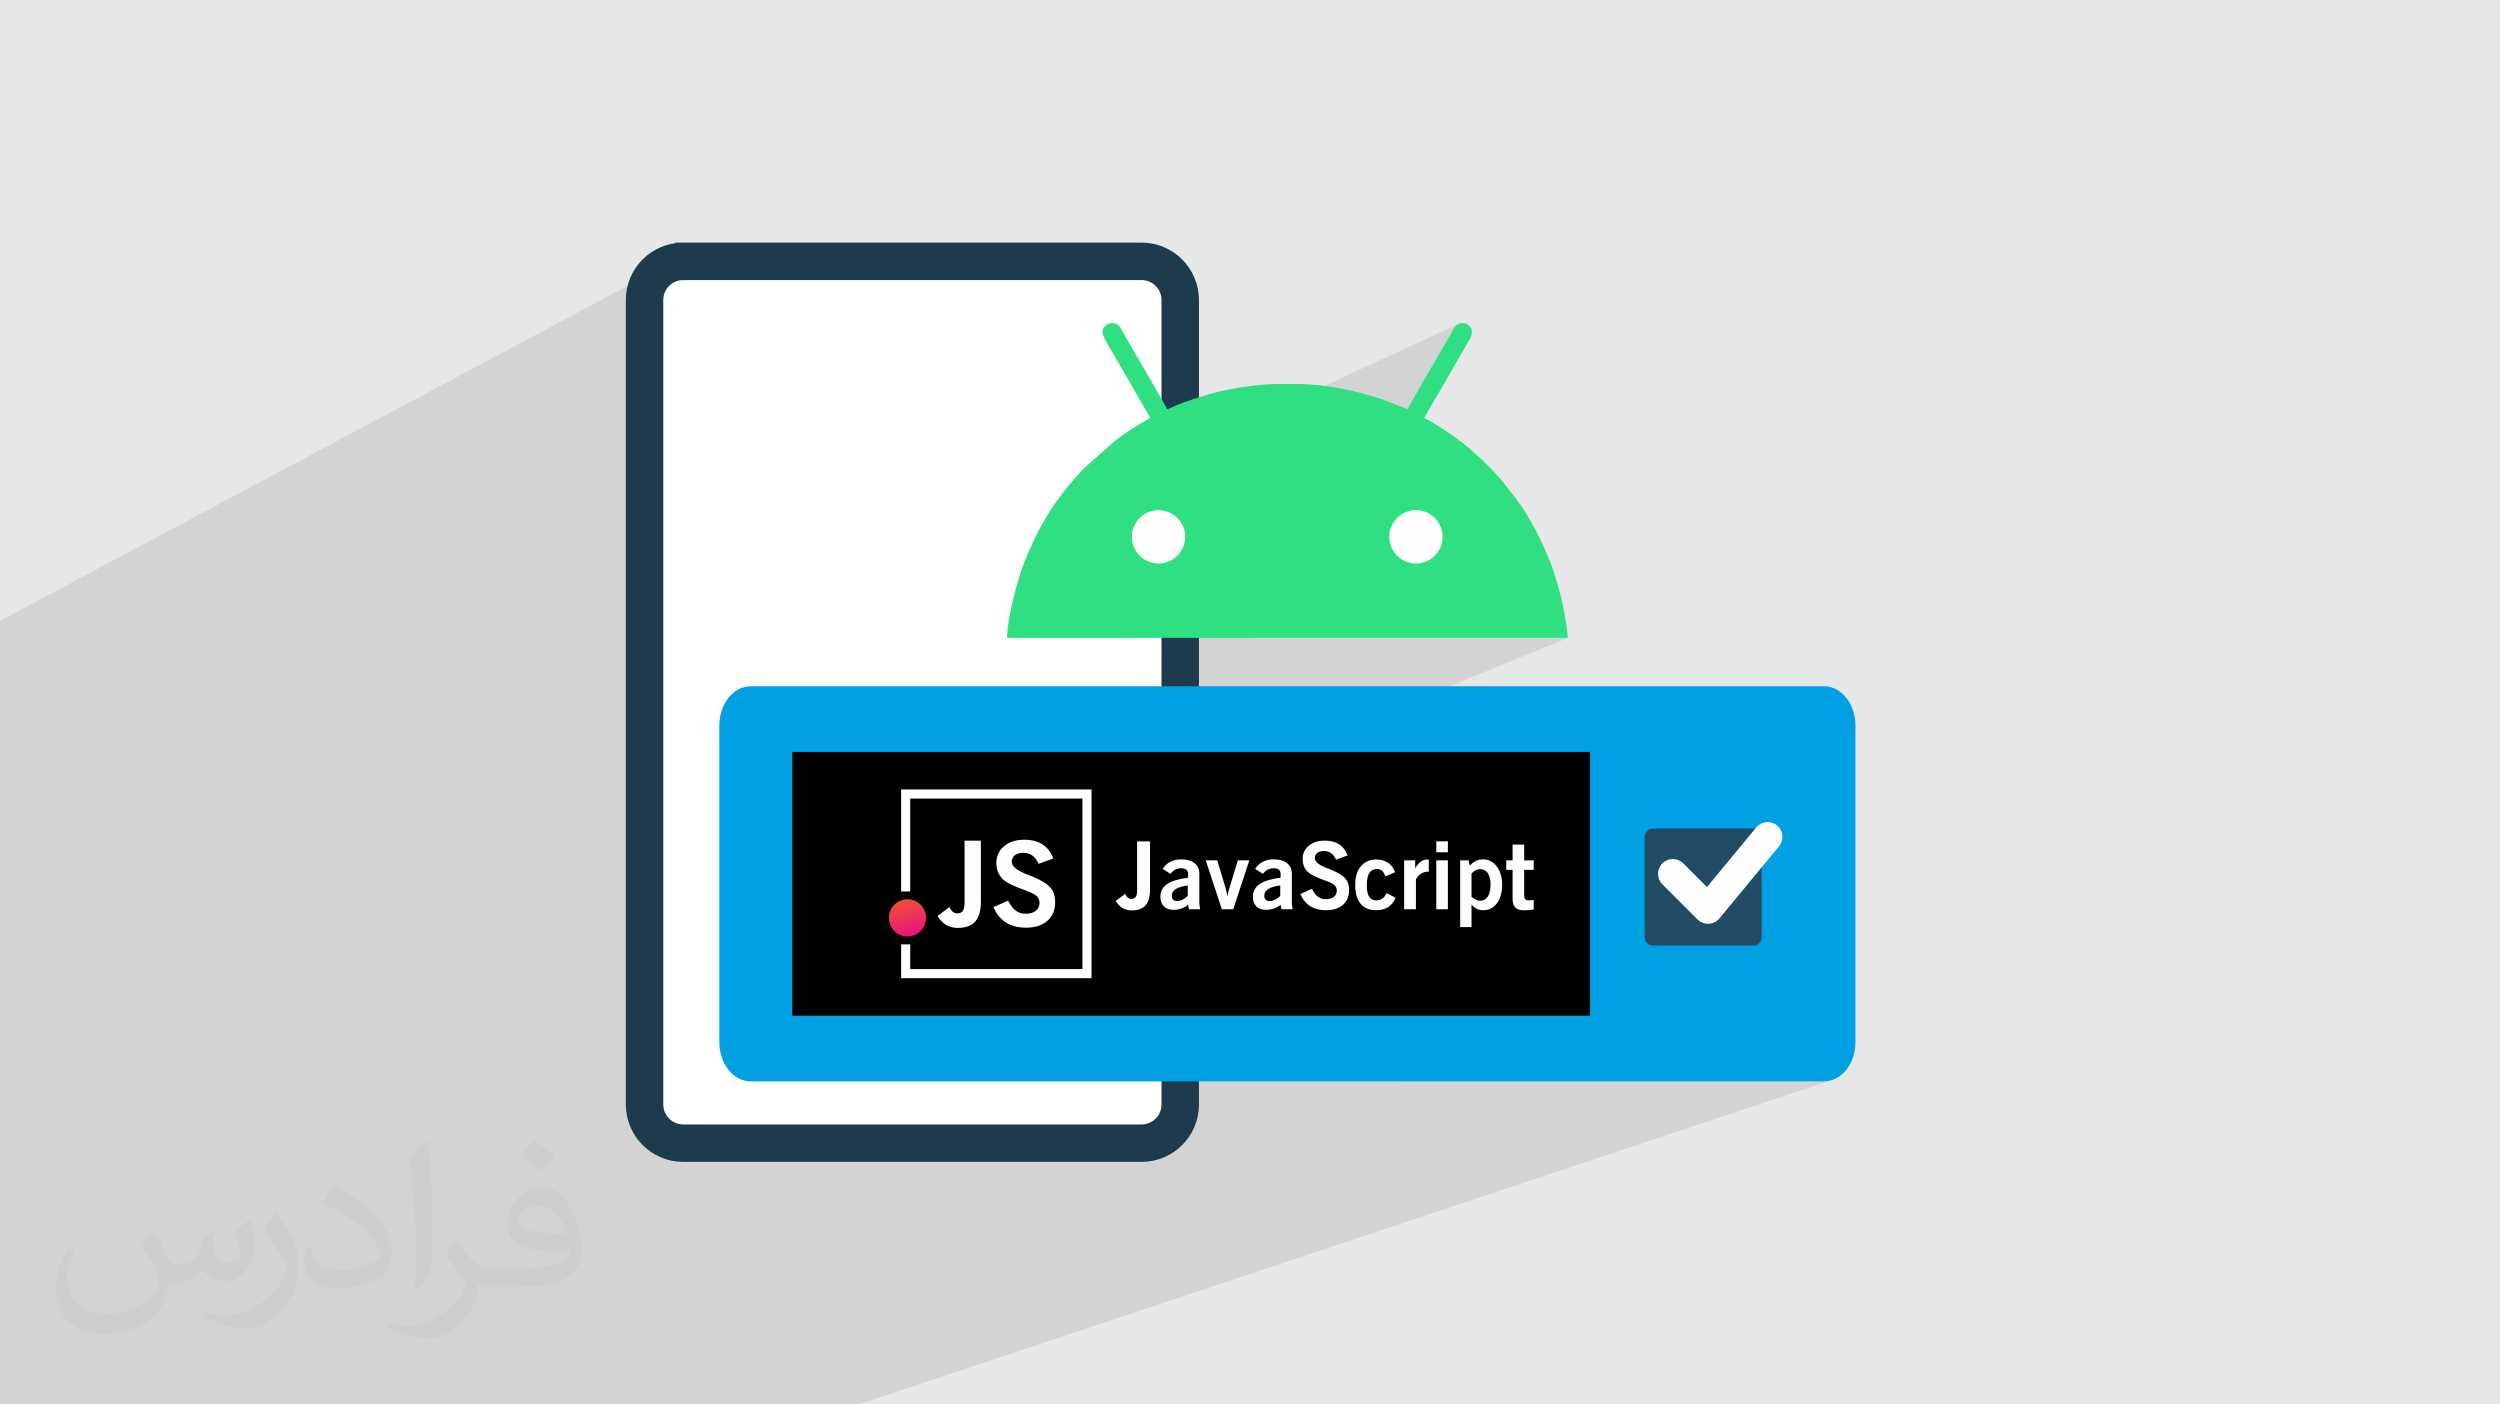 <?xml version="1.0" encoding="UTF-8"?>
<!DOCTYPE svg PUBLIC "-//W3C//DTD SVG 1.1//EN" "http://www.w3.org/Graphics/SVG/1.1/DTD/svg11.dtd">
<!-- Creator: CorelDRAW 2020 (64-Bit) -->
<svg xmlns="http://www.w3.org/2000/svg" xml:space="preserve" width="94.192mm" height="52.917mm" version="1.1" style="shape-rendering:geometricPrecision; text-rendering:geometricPrecision; image-rendering:optimizeQuality; fill-rule:evenodd; clip-rule:evenodd"
viewBox="0 0 9404.92 5283.66"
 xmlns:xlink="http://www.w3.org/1999/xlink"
 xmlns:xodm="http://www.corel.com/coreldraw/odm/2003">
 <defs>
  <style type="text/css">
   <![CDATA[
    .str0 {stroke:#1D3B4D;stroke-width:140.9;stroke-miterlimit:22.926}
    .fil9 {fill:black}
    .fil6 {fill:#00A0E3}
    .fil7 {fill:#224C66}
    .fil4 {fill:#31DF83}
    .fil0 {fill:#E6E7E8}
    .fil5 {fill:#FEFEFE}
    .fil3 {fill:white}
    .fil8 {fill:#FEFEFE;fill-rule:nonzero}
    .fil2 {fill:#373435;fill-opacity:0.031}
    .fil1 {fill:#2B2A29;fill-opacity:0.102}
    .fil10 {fill:url(#id0)}
   ]]>
  </style>
  <linearGradient id="id0" gradientUnits="userSpaceOnUse" x1="3429.69" y1="3517.89" x2="3391.79" y2="3383.31">
   <stop offset="0" style="stop-opacity:1; stop-color:#E9147C"/>
   <stop offset="1" style="stop-opacity:1; stop-color:#EF5036"/>
  </linearGradient>
 </defs>
 <g id="Layer_x0020_1">
  <polygon class="fil0" points="-0,0 9404.92,0 9404.92,5283.66 -0,5283.66 "/>
  <path class="fil1" d="M194.22 5283.66l0.06 0 6.24 0 13.13 0 11.62 0 2.59 0 71.36 0 11.21 0 2.91 0 62.8 0 0.03 0 0.02 0 6.16 0 29.56 0 61.14 0 0.69 0 35.15 0 18.56 0 12.59 0 3 0 0.01 0 0.03 0 0.03 0 0.7 0 50.13 0 26.89 0 0.7 0 0.06 0 2.78 0 9.55 0 56.34 0 9.26 0 25.27 0 23.62 0 14 0 8.22 0 2.62 0 463.07 0 53.37 0 116.66 0 9.15 0 12.51 0 150.15 0 119.99 0 50.87 0 103.05 0 1377.13 0 3668.02 -1222.23 -11.31 3.64 -11.72 2.24 -12.06 0.76 -1577.66 0 697.34 -246.97 0 -43.57 626.23 -222.83 5.36 -2.92 4.67 -3.86 3.86 -4.67 2.92 -5.36 1.85 -5.92 0.65 -6.34 0 -262.77 65.47 -79.17 6.27 -9.36 4.15 -10.11 2.08 -10.54 0.01 -10.67 -2.01 -10.47 -4.01 -9.97 -5.97 -9.16 -7.92 -8.01 -9.36 -6.27 -10.11 -4.15 -10.54 -2.08 -10.67 -0.01 -10.47 2.01 -59.13 22.04 -356.49 0 -6.34 0.65 -5.92 1.85 -224.57 84.85 0 -375.56 -1130.63 0 1046.58 -429.16 -1201.09 0 669.08 -287.67 17.03 -9.25 14.84 -12.25 12.25 -14.84 9.25 -17.03 5.84 -18.83 2.04 -20.21 -2.04 -20.21 -5.84 -18.83 -9.25 -17.03 -12.25 -14.84 -14.84 -12.25 -17.03 -9.25 -18.83 -5.84 -20.21 -2.04 -20.21 2.04 -18.83 5.84 -1077.35 472.49 -421.82 0 0.44 -14.03 0.14 -1.74 608.32 -271.91 17.03 -9.25 14.84 -12.25 12.25 -14.84 9.25 -17.03 5.84 -18.83 2.04 -20.21 -2.04 -20.21 -5.84 -18.83 -9.25 -17.03 -12.25 -14.84 -13.06 -10.78 878.16 -398.47 48.1 -83.83 4.74 -8.62 4.94 -8.82 5.1 -9 5.26 -9.14 5.37 -9.27 5.47 -9.36 5.53 -9.43 5.58 -9.47 5.59 -9.48 5.59 -9.48 5.55 -9.44 5.48 -9.37 5.41 -9.29 5.28 -9.17 5.15 -9.03 4.99 -8.86 1.49 -2.63 1.46 -2.53 1.44 -2.45 1.44 -2.42 1.43 -2.41 1.44 -2.46 1.47 -2.52 1.49 -2.64 1.63 -2.88 1.56 -2.69 1.52 -2.57 1.5 -2.51 1.49 -2.49 1.51 -2.54 1.53 -2.65 1.59 -2.81 1.49 -2.69 1.42 -2.58 1.39 -2.51 1.37 -2.47 1.38 -2.45 1.41 -2.47 1.46 -2.5 1.53 -2.58 1.59 -2.74 1.5 -2.7 1.47 -2.65 1.47 -2.6 1.53 -2.54 1.65 -2.48 1.81 -2.4 2.02 -2.33 3.35 -3.28 3.23 -2.55 3.15 -1.91 -1542.27 713.91 5.87 -9.4 9.11 -13.9 9.33 -13.51 9.52 -13.08 27.17 -36.17 9.93 -12.89 9.39 -11.44 8.92 -10.32 8.54 -9.52 8.25 -9.04 8.03 -8.89 7.92 -9.06 7.88 -9.54 123.9 -110.06 9.52 -7.06 9.31 -6.8 9.2 -6.6 9.21 -6.44 9.31 -6.35 9.52 -6.3 9.85 -6.32 10.26 -6.39 53.52 -30.92 -0.63 -1.36 82.7 -38.91 2.88 -1.38 2.42 -1.17 -88.02 41.41 -2.07 -4.43 -6.05 -11.08 -8.35 -14.65 -9.63 -16.59 -9.87 -16.87 -9.1 -15.51 -7.29 -12.49 -4.45 -7.84 -68.68 -119.56 -5.22 -8.92 -7.41 -12.25 -8.72 -14.45 -9.14 -15.53 -8.65 -15.48 -7.29 -14.3 -5.02 -12 -1.87 -8.58 0.75 -7.42 2.11 -6.66 3.3 -5.84 2.48 -2.88 25.4 -12.39 0 0 -0.01 0 -25.38 12.39 1.81 -2.11 5.12 -4.06 5.76 -3.1 -1743.88 851.11 0 -941.2 0.75 -14.88 2.21 -14.45 3.59 -13.94 4.89 -13.37 6.13 -12.71 7.29 -12 8.38 -11.2 9.39 -10.33 10.33 -9.39 11.2 -8.38 11.99 -7.29 -2500.95 1335 0 77.88 0 839.7 0 2.55 0 15.4 0 105.4 0 125.86 0 104.04 0 0.05 0 1.37 0 4.73 0 13.61 0 43.14 0 40.44 0 19.63 0 135.08 0 15.77 0 16.25 0 7.18 0 7.56 0 43.99 0 60.14 0 46.45 0 15.48 0 13.05 0 59.73 0 276.05 0 6.28 0 35.52 0 60.46 0 147.74 0 5.41 0 16.18 0 44.09 0 9.98 0 14.78 0 16.51 0 4.08 0 1.34 0 1.86 0 15.3 0 42.54 0 15.52 0 4.17 0 3.84 0 9.3 0 0.02 0 0.98 0 5.76 0 3.87 0 6.69 0 2.23 0 0.87 0 10.93 0 5.26 0 5.71 0 1.35 0 0.42 0 0.02 0 0.04 0 11.34 0 0.79 0 10.18 0 5.86 0 11.21 0 22.45 0 0.89 0 4.39 0 13.5 0 0.24 0 9.95 0 2.47 0 17.66 0 0.72 0 2.55 0 2.17 0 1.96 0 1.54 0 4.43 0 0.7 0 9.68 0 0.01 0 0.01 0 4.84 0 0.4 0 1.99 0 1.87 0 1.98 0 1.81 0 1.66 0 2.5 0 7.27 0 11.6 0 4.54 0 0.02 0 1.47 0 8.44 0 4.67 0 3.59 0 0.26 0 3.02 0 3.34 0 6.02 0 1.3 0 3.25 0 2.23 0 0.1 0 10.3 0 3.14 0 3.7 0 0.55 0 0.01 0 1.17 0 1.19 0 0.07 0 0.66 0 1.93 0 1.28 0 1.51 0 0.11 0 9.94 0 1.58 0 0.02 0 0.01 0 0.49 0 1.05 0 4.04 0 1.3 0 0.55 0 0.21 0 3.97 0 1.55 0 0.12 0 18.66 0 4.31 0 0.03 0 1.37 0 0.52 0 1.21 0 0.02 0 13.56 0 3.34 0 11.63 0 3.58 0 1.17 0 0.71 0 0.12 0 4.28 0 5.96 0 1.96 0 0.02 0 0.02 0 7.67 0 1.09 0 1.26 0 0.04 0 2.87 0 0.09 0 9.63 4.2 0 0.06 0 0.06 0 6.07 0 14.73 0 0.52 0 12.09 0 27.6 0 0.86 0 0.7 0 1.88 0 77.9 0 18.73 0 28.81 0 0.01 0zm3575.49 -1215.59l1.13 0 2863.4 -973.2 -2864.53 973.2z"/>
  <path class="fil2" d="M578.49 4627.69c17.95,27.21 29.6,53.36 40.96,82.43 8.45,16.91 12.93,48.09 52.57,48.09 11.61,0 28.28,-3.42 43.06,-11.61 16.63,-8.73 29.32,-21.94 35.94,-42l15.85 -53.36 38.57 -19.02 2.64 2.64c-5.27,20.09 -6.59,39.36 -6.59,54.43 0,44.63 38.57,61.56 69.22,61.56 17.95,0 34.09,-8.73 34.09,-25.11 0,-21.13 -8.98,-57.06 -20.62,-89.29 17.95,-17.95 35.94,-35.94 56.53,-50.47l3.17 1.6c8.98,38.04 14,75.56 14,100.66 0,24.57 -10.83,51.79 -19.81,69.49 -18.49,34.87 -51.25,62.62 -90.87,62.62 -30.1,0 -63.65,-15.07 -86.66,-43.06l-1.32 0c-21.66,26.96 -55.22,51.25 -108.86,51.25l-16.63 0c-2.64,35.41 -10.29,60.49 -21.94,82.95 -31.95,62.34 -126.81,106.47 -216.1,106.47 -124.17,0 -186.51,-71.59 -186.51,-166.96 0,-58.91 19.27,-113.6 48.88,-152.42l24.29 10.04c-18.49,35.41 -30.91,68.68 -30.91,101.45 0,89.29 72.66,131.83 156.4,131.83 77.68,0 173.83,-49.41 191.28,-106.72 -6.59,-62.62 -30.1,-91.93 -66.04,-148.99 10.83,-19.02 24.83,-38.04 42.28,-58.38l3.17 0 0 0 0 0 -0.02 -0.09zm1432.13 -336.04c26.15,16.39 51.79,35.66 76.87,57.85 -14,19.81 -31.45,37.79 -53.11,53.64 -25.11,-20.34 -50.19,-37.79 -75.84,-56.27 17.42,-19.55 34.62,-38.29 52.04,-55.22l0 0 0 0 0 0 0 0 0 0 0.03 0zm13.47 244.11c-42.28,0 -76.87,27.75 -76.87,48.34 0,44.13 84.53,57.85 185.72,57.31 -12.68,-51.79 -57.06,-105.68 -108.86,-105.68l0.01 0.03zm-94.86 236.19c54.96,0 103.04,-1.6 139.74,-10.83 40.96,-10.29 75.56,-30.91 75.56,-45.17 0,-3.7 0,-8.19 -1.32,-11.89 -22.98,2.11 -49.41,2.11 -72.38,2.11 -74.49,0 -131.55,-16.91 -154.02,-58.66 -5.55,-11.61 -9.51,-24.57 -9.51,-39.36 0,-40.43 17.42,-79.79 48.09,-107 25.61,-22.45 53.89,-36.44 82.67,-36.44 52.04,0 93.51,41.75 122.57,107.54 15.85,35.94 26.68,77.4 26.68,129.72 0,34.87 -9.51,64.19 -31.17,85.85 -40.43,39.11 -114.92,53.89 -229.04,53.89l-51.79 0 0 0 -13.47 0c-28.28,0 -48.62,-5.02 -64.72,-17.42l-2.64 0c0.79,6.59 1.32,12.93 1.32,19.02 0,25.61 -8.45,58.38 -25.61,84.53 -50.72,75.3 -105.68,108.04 -153.24,108.04 -48.09,0 -107,-18.49 -160.11,-42.54l9.51 -18.49c17.17,7.13 40.96,11.89 73.7,11.89 85.85,0 198.66,-82.43 212.66,-163 -3.17,-6.59 -8.98,-15.32 -17.17,-24.57 -25.11,-29.85 -40.96,-54.68 -55.75,-80.83 12.68,-25.11 24.29,-45.17 35.13,-63.4l4.49 -0.53c36.72,74.77 69.99,117.55 144.23,117.55l11.61 0 0 0 53.89 0 0 0 0 0 0 0 0 0 0 0 0.09 0.01zm-371.98 79c6.34,-34.34 6.87,-72.91 6.87,-108.86l0 -53.36c0,-99.6 -12.68,-244.36 -22.98,-338.68 17.95,-19.27 43.06,-42 62.87,-57.31l5.81 1.6c13.47,118.62 16.63,256 16.63,383.06 0,33.3 -1.32,65.79 -4.49,89.55 -1.85,30.1 -19.27,52.83 -56.53,87.7l-8.19 -3.7zm-382.8 -157.19c1.85,46.77 24.83,83.49 105.15,83.49 49.93,0 92.19,-12.93 138.96,-35.13 8.45,-3.7 12.93,-8.73 12.93,-12.93 0,-29.32 -22.45,-68.15 -60.23,-103.55 -36.72,-33.3 -85.34,-62.62 -130.76,-82.18 -15.6,-6.59 -20.62,-13.47 -20.62,-20.09 0,-13.47 17.95,-41.75 32.77,-62.09l5.02 -0.53c52.04,27.21 110.17,67.64 153.24,112.53 39.11,41.47 63.4,83.49 63.4,129.19 0,33.81 -10.29,65.51 -26.96,95.11 -57.06,28.79 -117.83,50.72 -178.06,50.72 -73.17,0 -123.1,-34.34 -123.1,-114.92 0,-8.73 0,-22.19 3.17,-39.64l25.11 0 0 0 0 0 0 0 0 0 0 0 -0.02 0zm-132.37 -132.9l45.45 73.45c16.63,27.21 32.23,56.81 32.23,103.55l0 59.7c0,48.34 -30.91,100.13 -80.83,151.38 -39.11,34.62 -73.7,49.41 -105.68,49.41 -47.55,0 -101.98,-14.79 -164.85,-41.75l7.13 -18.49c19.81,5.27 42.79,9.77 71.06,9.77 90.36,-0.53 182.8,-66.57 225.08,-147.15 5.02,-9.26 6.87,-17.95 6.87,-24.04 0,-9.26 -5.02,-19.55 -8.98,-28.79 -22.98,-43.31 -48.62,-82.95 -76.87,-119.68 14.79,-23.25 29.6,-45.7 45.7,-67.9l3.7 0.53 0 0 0 0 0 0 0 0 0 0 -0.02 0.01z"/>
  <g id="_2491443322592">
   <path class="fil3 str0" d="M2570.3 983.14l1724.17 0c80.36,0 145.51,65.15 145.51,145.5l-0.01 3026.38c0.01,80.34 -65.14,145.49 -145.49,145.49l-1724.18 0.01c-80.34,-0.01 -145.49,-65.16 -145.49,-145.51l-0.01 -3026.37c0.01,-80.35 65.16,-145.5 145.51,-145.5z"/>
   <g>
    <g>
     <path class="fil4" d="M5239.8 2023.07c0,-23.95 0.38,-41.31 17.15,-62.01 58.79,-72.57 157,-19.41 157,44.41 0,18.64 0.62,32.66 -8.84,49.21 -30.01,52.54 -91.77,63.2 -138.22,23.97 -4.75,-4.01 -14.29,-17.01 -17.6,-22.87 -4.13,-7.33 -9.5,-22.1 -9.5,-32.72zm-1058.43 -807.47l5.67 0c8.1,0.6 16.05,3.83 22.31,10.1 4.97,4.99 8.8,13.86 12.86,20.57l36.04 62.47c11.04,19.18 129.49,220.43 131.85,230.55 6.07,-0.5 18.37,-6.66 24.04,-9.39 38.74,-18.67 127.78,-46.02 167.7,-55.73 56.65,-13.78 121.69,-23.35 181.31,-28.03 31.62,-2.48 76.71,-1.86 108.99,-1.86 112.11,0 225.07,24 330.07,58.71l92.14 36.29 48.1 -83.83c24.72,-45.39 58.94,-100.42 85.06,-147.17 4.01,-7.19 7.62,-12.83 11.64,-20.03 4.43,-7.96 8,-13.35 12.31,-21.11 4.06,-7.31 7.23,-13.24 11.43,-20.22 4.4,-7.35 7.31,-14.32 13.02,-20.41 9.15,-9.79 16.48,-10.83 25.85,-10.92l5.44 0c12.9,0 29.9,17 29.9,29.89 0,25.91 -7.6,27.95 -20.51,51.63l-45.57 79.32c-8.07,13.32 -15.01,25.38 -22.49,39.09 -26,47.76 -66.52,111.15 -90.86,157.18 7.65,1.78 45.51,25.4 55.11,31.09l51.72 34.47c18.08,13.54 43.84,31.9 60.69,46.63l33.55 29.78c17.45,14.59 71.33,68.82 84.66,85.97 3.99,5.14 6.3,6.86 10.55,12.31 57.72,73.74 80.25,99.69 127.66,190.77l28.21 58c29.1,64.79 46.28,118.85 64.36,190.71 6.83,27.17 23.55,117.88 23.55,147.08l-2109.27 0c0,-70.33 38.34,-215.93 62.81,-278.47 31.81,-81.25 74.59,-169.68 125.9,-238.25l27.17 -36.17c27.31,-36.59 47.81,-54.31 68.85,-80.69l123.9 -110.06c25.75,-19.22 48.12,-35.09 76.15,-52.26l53.52 -30.92c-1.9,-7.15 -50.25,-87.67 -57.44,-100.88l-68.68 -119.56c-10.2,-18.34 -53.31,-84.2 -53.31,-101.5 0,-20.77 16.54,-33.9 34.04,-35.19l0 0 -0.01 0zm89.13 796.91c0,-46.38 38.93,-86.2 89.72,-86.2 47.02,0 86.19,40.38 86.19,87.97 0,77.98 -94.36,117.31 -150,62.04 -14.81,-14.72 -25.91,-35.02 -25.91,-63.8z"/>
     <circle class="fil5" cx="4358.32" cy="2019.45" r="100.29"/>
     <circle class="fil5" cx="5326.68" cy="2019.45" r="100.29"/>
    </g>
    <g>
     <path class="fil6" d="M2824.09 2581.74l4038.01 0c65.17,-0.02 118.02,66.07 118.02,147.56l0 1191.22c0,81.47 -52.85,147.56 -118.02,147.56l-4038.01 0c-65.16,0 -118.01,-66.09 -118.01,-147.58l-0.01 -1191.2c0.01,-81.49 52.86,-147.58 118.03,-147.58z"/>
     <g>
      <g>
       <path class="fil7" d="M6218.62 3116.91l377.14 0c17.36,0 31.57,14.21 31.57,31.57l0 377.14c0,17.36 -14.21,31.57 -31.57,31.57l-377.14 0c-17.36,0 -31.57,-14.21 -31.57,-31.57l0 -377.14c0,-17.36 14.21,-31.57 31.57,-31.57z"/>
       <path class="fil8" d="M6253.82 3326.81c-21.74,-21.74 -21.74,-56.99 0,-78.73 21.74,-21.74 57,-21.74 78.74,0l89.03 89.03 185.51 -224.33c19.57,-23.66 54.64,-26.97 78.3,-7.4 23.66,19.57 26.97,54.64 7.4,78.3l-222.8 269.43c-1.56,2.08 -3.29,4.07 -5.17,5.96 -21.74,21.74 -57,21.74 -78.74,0l-132.26 -132.26z"/>
      </g>
      <g>
       <rect class="fil9" x="2980.62" y="2828.7" width="3001.16" height="992.41"/>
       <polygon class="fil8" points="3407.18,2969.87 4106.31,2969.87 4106.31,3679.93 3390.07,3679.93 3390.07,3552.68 3424.29,3552.68 3424.29,3645.71 4072.1,3645.71 4072.1,3004.1 3424.29,3004.1 3424.29,3353.73 3390.07,3353.73 3390.07,2969.87 "/>
       <circle class="fil10" cx="3413.9" cy="3453.05" r="70.01"/>
       <path class="fil8" d="M3527.01 3445.92l44.93 -33.78c3.76,8.37 8.01,14.44 12.66,18.29 4.74,3.76 10.24,5.71 16.58,5.71 9.7,0 16.73,-3.27 21.02,-9.84 4.37,-6.58 6.51,-17.32 6.51,-32.35l0 -231.39 61.28 0 0 229.6c0,33.84 -7.11,58.72 -21.24,74.68 -14.22,15.91 -36.29,23.9 -66.25,23.9 -16.29,0 -30.71,-3.76 -43.31,-11.24 -12.51,-7.55 -23.23,-18.73 -32.18,-33.59l0 0 0 -0.02 0 0.02zm210.52 -33.31l55 -24.42c8.51,17.18 18.05,29.68 28.5,37.53 10.52,7.84 22.86,11.76 37.24,11.76 16.22,0 29.03,-3.68 38.41,-11.01 9.41,-7.41 14.07,-17.31 14.07,-29.9 0,-9.98 -3.47,-18.29 -10.44,-25.03 -6.96,-6.73 -19.47,-13.41 -37.53,-20.07 -2.44,-1.03 -6,-2.32 -10.57,-3.93 -31.63,-11.55 -53.68,-21.38 -66.1,-29.46 -12.29,-7.86 -21.63,-17.84 -28.14,-29.98 -6.5,-12.15 -9.77,-25.91 -9.77,-41.24 0,-26.05 9.7,-47.16 29.17,-63.44 19.38,-16.28 44.78,-24.42 76.16,-24.42 27.4,0 50.25,5.92 68.57,17.76 18.28,11.83 31.68,29.46 40.19,52.72l-54.99 20.12c-6.82,-14.44 -14.82,-24.85 -24.05,-31.46 -9.26,-6.58 -20.71,-9.84 -34.27,-9.84 -13.16,0 -23.59,3.03 -31.16,9.16 -7.63,6.14 -11.4,14.51 -11.4,25.1 0,16.28 18.59,31.75 55.75,46.33 11.47,4.52 20.42,8.14 26.95,10.87 31.08,13.17 52.27,26.57 63.51,40.34 11.18,13.76 16.81,31.67 16.81,53.81 0,29.81 -9.79,53.22 -29.31,70.32 -19.47,17.08 -46.35,25.62 -80.39,25.62 -29.7,0 -54.77,-6.52 -75.44,-19.55 -20.59,-13.03 -36.13,-32.27 -46.72,-57.71l-0.06 -0.03 -0.01 0.03 0.02 0.03 0 0z"/>
       <path class="fil8" d="M4197.33 3389.4l35.56 -26.72c3,6.63 6.32,11.41 10,14.47 3.73,3 8.09,4.52 13.11,4.52 7.67,0 13.25,-2.58 16.64,-7.79 3.46,-5.23 5.13,-13.7 5.13,-25.6l0 -183.1 48.51 0 0 181.69c0,26.76 -5.65,46.43 -16.81,59.1 -11.24,12.61 -28.7,18.92 -52.43,18.92 -12.9,0 -24.31,-3 -34.27,-8.9 -9.91,-5.98 -18.39,-14.81 -25.47,-26.58l0.02 0 -0.02 -0.02 0.03 0zm270.98 -58.35c-20.91,2.87 -36.16,7.38 -45.7,13.64 -9.61,6.19 -14.41,14.62 -14.41,25.28 0,6.26 1.7,11.19 5.15,14.58 3.41,3.46 8.26,5.15 14.53,5.15 6.85,0 13.64,-1.6 20.35,-4.79 6.66,-3.24 13.37,-8.1 20.08,-14.59l0 -39.29 -0.02 0 0 0.02 0.02 0zm4.8 89.61l-3.72 -16.19c-8.38,6.1 -17.09,10.67 -26.25,13.72 -9.14,3.06 -18.67,4.57 -28.58,4.57 -15.36,0 -27.37,-4.32 -36.09,-13.07 -8.74,-8.68 -13.12,-20.73 -13.12,-36.1 0,-20.16 8.44,-36.03 25.23,-47.61 16.9,-11.6 43.24,-19.69 79.07,-24.14l0 -14.41c0,-6.74 -2.23,-11.95 -6.74,-15.59 -4.49,-3.68 -10.94,-5.51 -19.28,-5.51 -8.32,0 -15.92,1.76 -22.73,5.33 -6.78,3.51 -12.6,8.79 -17.49,15.75l-29.61 -18.69c7.65,-11.87 17.37,-20.79 29.16,-26.82 11.78,-5.95 25.55,-8.96 41.37,-8.96 21.27,0 37.85,4.79 49.72,14.43 11.88,9.55 17.86,22.95 17.86,40.06l0 108.31c0,2.87 0.25,6.34 0.72,10.36 0.46,4.11 1.16,8.9 2.1,14.51l-41.59 0 -0.03 0.02 0 0.03 -0.01 -0.01zm123.49 0l-60.75 -184.15 43.24 0 30.15 99.34c0.93,2.64 2.07,6.98 3.46,13.01 1.36,5.98 3.02,14.12 4.98,24.24 1.11,-10.07 3.79,-21.64 8,-34.79 0.37,-1.07 0.66,-1.87 0.88,-2.48l30.16 -99.34 43.24 0 -60.58 184.15 -42.83 0 0.03 0 -0.01 0.01zm219.72 -89.61c-20.92,2.87 -36.15,7.38 -45.69,13.64 -9.61,6.19 -14.42,14.62 -14.42,25.28 0,6.26 1.71,11.19 5.14,14.58 3.41,3.46 8.25,5.15 14.52,5.15 6.85,0 13.64,-1.6 20.31,-4.79 6.68,-3.24 13.38,-8.1 20.09,-14.59l0 -39.29 0.03 0 0 0.02 0.02 0zm4.8 89.61l-3.77 -16.19c-8.37,6.1 -17.08,10.67 -26.25,13.72 -9.12,3.06 -18.67,4.57 -28.59,4.57 -15.34,0 -27.35,-4.32 -36.09,-13.07 -8.73,-8.68 -13.1,-20.73 -13.1,-36.1 0,-20.16 8.44,-36.03 25.24,-47.61 16.87,-11.6 43.24,-19.69 79.07,-24.14l0 -14.41c0,-6.74 -2.24,-11.95 -6.74,-15.59 -4.52,-3.68 -10.94,-5.51 -19.27,-5.51 -8.32,0 -15.93,1.76 -22.72,5.33 -6.79,3.51 -12.6,8.79 -17.5,15.75l-29.62 -18.69c7.67,-11.87 17.37,-20.79 29.17,-26.82 11.78,-5.95 25.55,-8.96 41.37,-8.96 21.27,0 37.84,4.79 49.72,14.43 11.88,9.55 17.86,22.95 17.86,40.06l0 108.31c0,2.87 0.24,6.34 0.7,10.36 0.47,4.11 1.17,8.9 2.11,14.51l-41.58 0 0 0.02 0.01 0.03 -0.03 -0.01zm70.82 -57.64l43.52 -19.32c6.74,13.58 14.29,23.48 22.56,29.71 8.31,6.21 18.09,9.32 29.46,9.32 12.85,0 22.97,-2.93 30.42,-8.74 7.44,-5.85 11.13,-13.71 11.13,-23.66 0,-7.9 -2.77,-14.48 -8.28,-19.79 -5.5,-5.33 -15.4,-10.61 -29.69,-15.87 -1.94,-0.84 -4.75,-1.83 -8.38,-3.12 -25,-9.13 -42.46,-16.92 -52.32,-23.31 -9.74,-6.2 -17.08,-14.12 -22.26,-23.73 -5.14,-9.61 -7.73,-20.52 -7.73,-32.62 0,-20.61 7.68,-37.32 23.09,-50.18 15.35,-12.9 35.43,-19.33 60.26,-19.33 21.68,0 39.76,4.66 54.21,14.06 14.49,9.37 25.09,23.32 31.81,41.71l-43.53 15.93c-5.38,-11.4 -11.71,-19.69 -19.06,-24.87 -7.32,-5.23 -16.39,-7.79 -27.13,-7.79 -10.43,0 -18.68,2.4 -24.66,7.27 -6.03,4.85 -9.03,11.48 -9.03,19.84 0,12.87 14.71,25.13 44.11,36.68 9.08,3.56 16.18,6.44 21.31,8.61 24.59,10.43 41.38,21.06 50.27,31.93 8.85,10.9 13.27,25.05 13.27,42.57 0,23.58 -7.73,42.13 -23.18,55.66 -15.42,13.53 -36.68,20.25 -63.62,20.25 -23.47,0 -43.34,-5.15 -59.68,-15.46 -16.28,-10.3 -28.59,-25.55 -36.95,-45.69l0.02 0.04 0.03 -0.04 0.03 -0.03zm324.3 -3.49l33.8 17.92c-6.27,15.35 -15.59,27.01 -27.9,34.92 -12.3,7.91 -27.13,11.82 -44.5,11.82 -25.95,0 -45.68,-8.09 -59.16,-24.2 -13.51,-16.16 -20.26,-39.92 -20.26,-71.39 0,-29.54 7.08,-52.78 21.26,-69.75 14.18,-16.99 33.57,-25.49 58.17,-25.49 17.21,0 31.97,4.1 44.16,12.36 12.19,8.2 20.98,20.03 26.49,35.49l-36.53 15.75c-3.28,-9.6 -7.45,-16.62 -12.48,-21.08 -5.03,-4.45 -11.24,-6.67 -18.68,-6.67 -13.31,0 -23.09,4.97 -29.35,15.02 -6.27,10 -9.45,25.65 -9.45,46.96 0,18.98 2.93,33.09 8.84,42.29 5.87,9.21 14.88,13.81 27,13.81 8.67,0 16.19,-2.2 22.42,-6.73 6.33,-4.44 11.65,-11.47 16.19,-21.02l0 0 -0.02 0.04 0.01 -0.03zm66.06 61.14l0 -184.15 41.54 0 0 30.51c5.98,-11.18 12.74,-19.56 20.39,-25.18 7.67,-5.67 16.07,-8.48 25.19,-8.48 1.64,0 2.83,0 3.51,0.05 0.75,0.07 1.47,0.25 2.16,0.47l0 45.16 -2.07 0c-9.73,0 -18.62,2.51 -26.77,7.55 -8.09,5.04 -14.66,12.12 -19.68,21.26l0 112.83 -44.28 0 -0.03 -0.02 0.03 0 0.01 0zm120.98 -214.4l0 -41.12 43.58 0 0 41.12 -43.58 0zm0 214.4l0 -184.15 43.58 0 0 184.15 -43.58 0zm132.43 -47.4c6.05,5.33 11.71,9.27 16.88,11.7 5.23,2.48 10.61,3.67 16.06,3.67 12.11,0 21.6,-5.34 28.46,-15.93 6.84,-10.65 10.31,-25.35 10.31,-44.22 0,-18.76 -3.38,-33.27 -10.21,-43.57 -6.78,-10.25 -16.45,-15.41 -28.95,-15.41 -5.44,0 -10.84,1.3 -15.98,3.85 -5.23,2.59 -10.71,6.69 -16.58,12.45l0 87.44 0 0.01 0.01 0zm0 29.89l0 84.29 -42.53 0 0 -250.93 31.56 0 4.62 20.16c7.85,-8.49 15.7,-14.51 23.37,-18.16 7.73,-3.67 16.57,-5.5 26.53,-5.5 21.14,0 38.35,8.85 51.72,26.58 13.27,17.74 19.98,40.72 19.98,69.02 0,28.59 -6.55,51.66 -19.63,69.24 -13.11,17.59 -29.98,26.36 -50.72,26.36 -9.27,0 -17.4,-1.64 -24.47,-4.97 -7.13,-3.33 -13.93,-8.67 -20.43,-16.06l0 -0.02 0 0.01 -0.01 -0.01zm198.18 -37.73c0,8.96 1.24,14.77 3.74,17.45 2.5,2.7 7.2,4.03 14.11,4.03 2.69,0 5.61,-0.12 8.73,-0.34 3.11,-0.24 6.13,-0.6 9.26,-1.07l0 35.8c-4.79,1.05 -10.31,1.81 -16.58,2.39 -6.19,0.53 -12.75,0.84 -19.6,0.84 -15,0 -25.97,-3.46 -32.87,-10.37 -6.9,-6.91 -10.38,-17.81 -10.38,-32.74l0 -109.07 -23.88 0 0 -35.82 23.88 0 0 -59.06 43.58 0 0 59.06 35.86 0 0 35.82 -35.86 0 0 93.07 0 -0.02 0.02 0.02 0 0.02z"/>
      </g>
     </g>
    </g>
   </g>
  </g>
 </g>
</svg>
